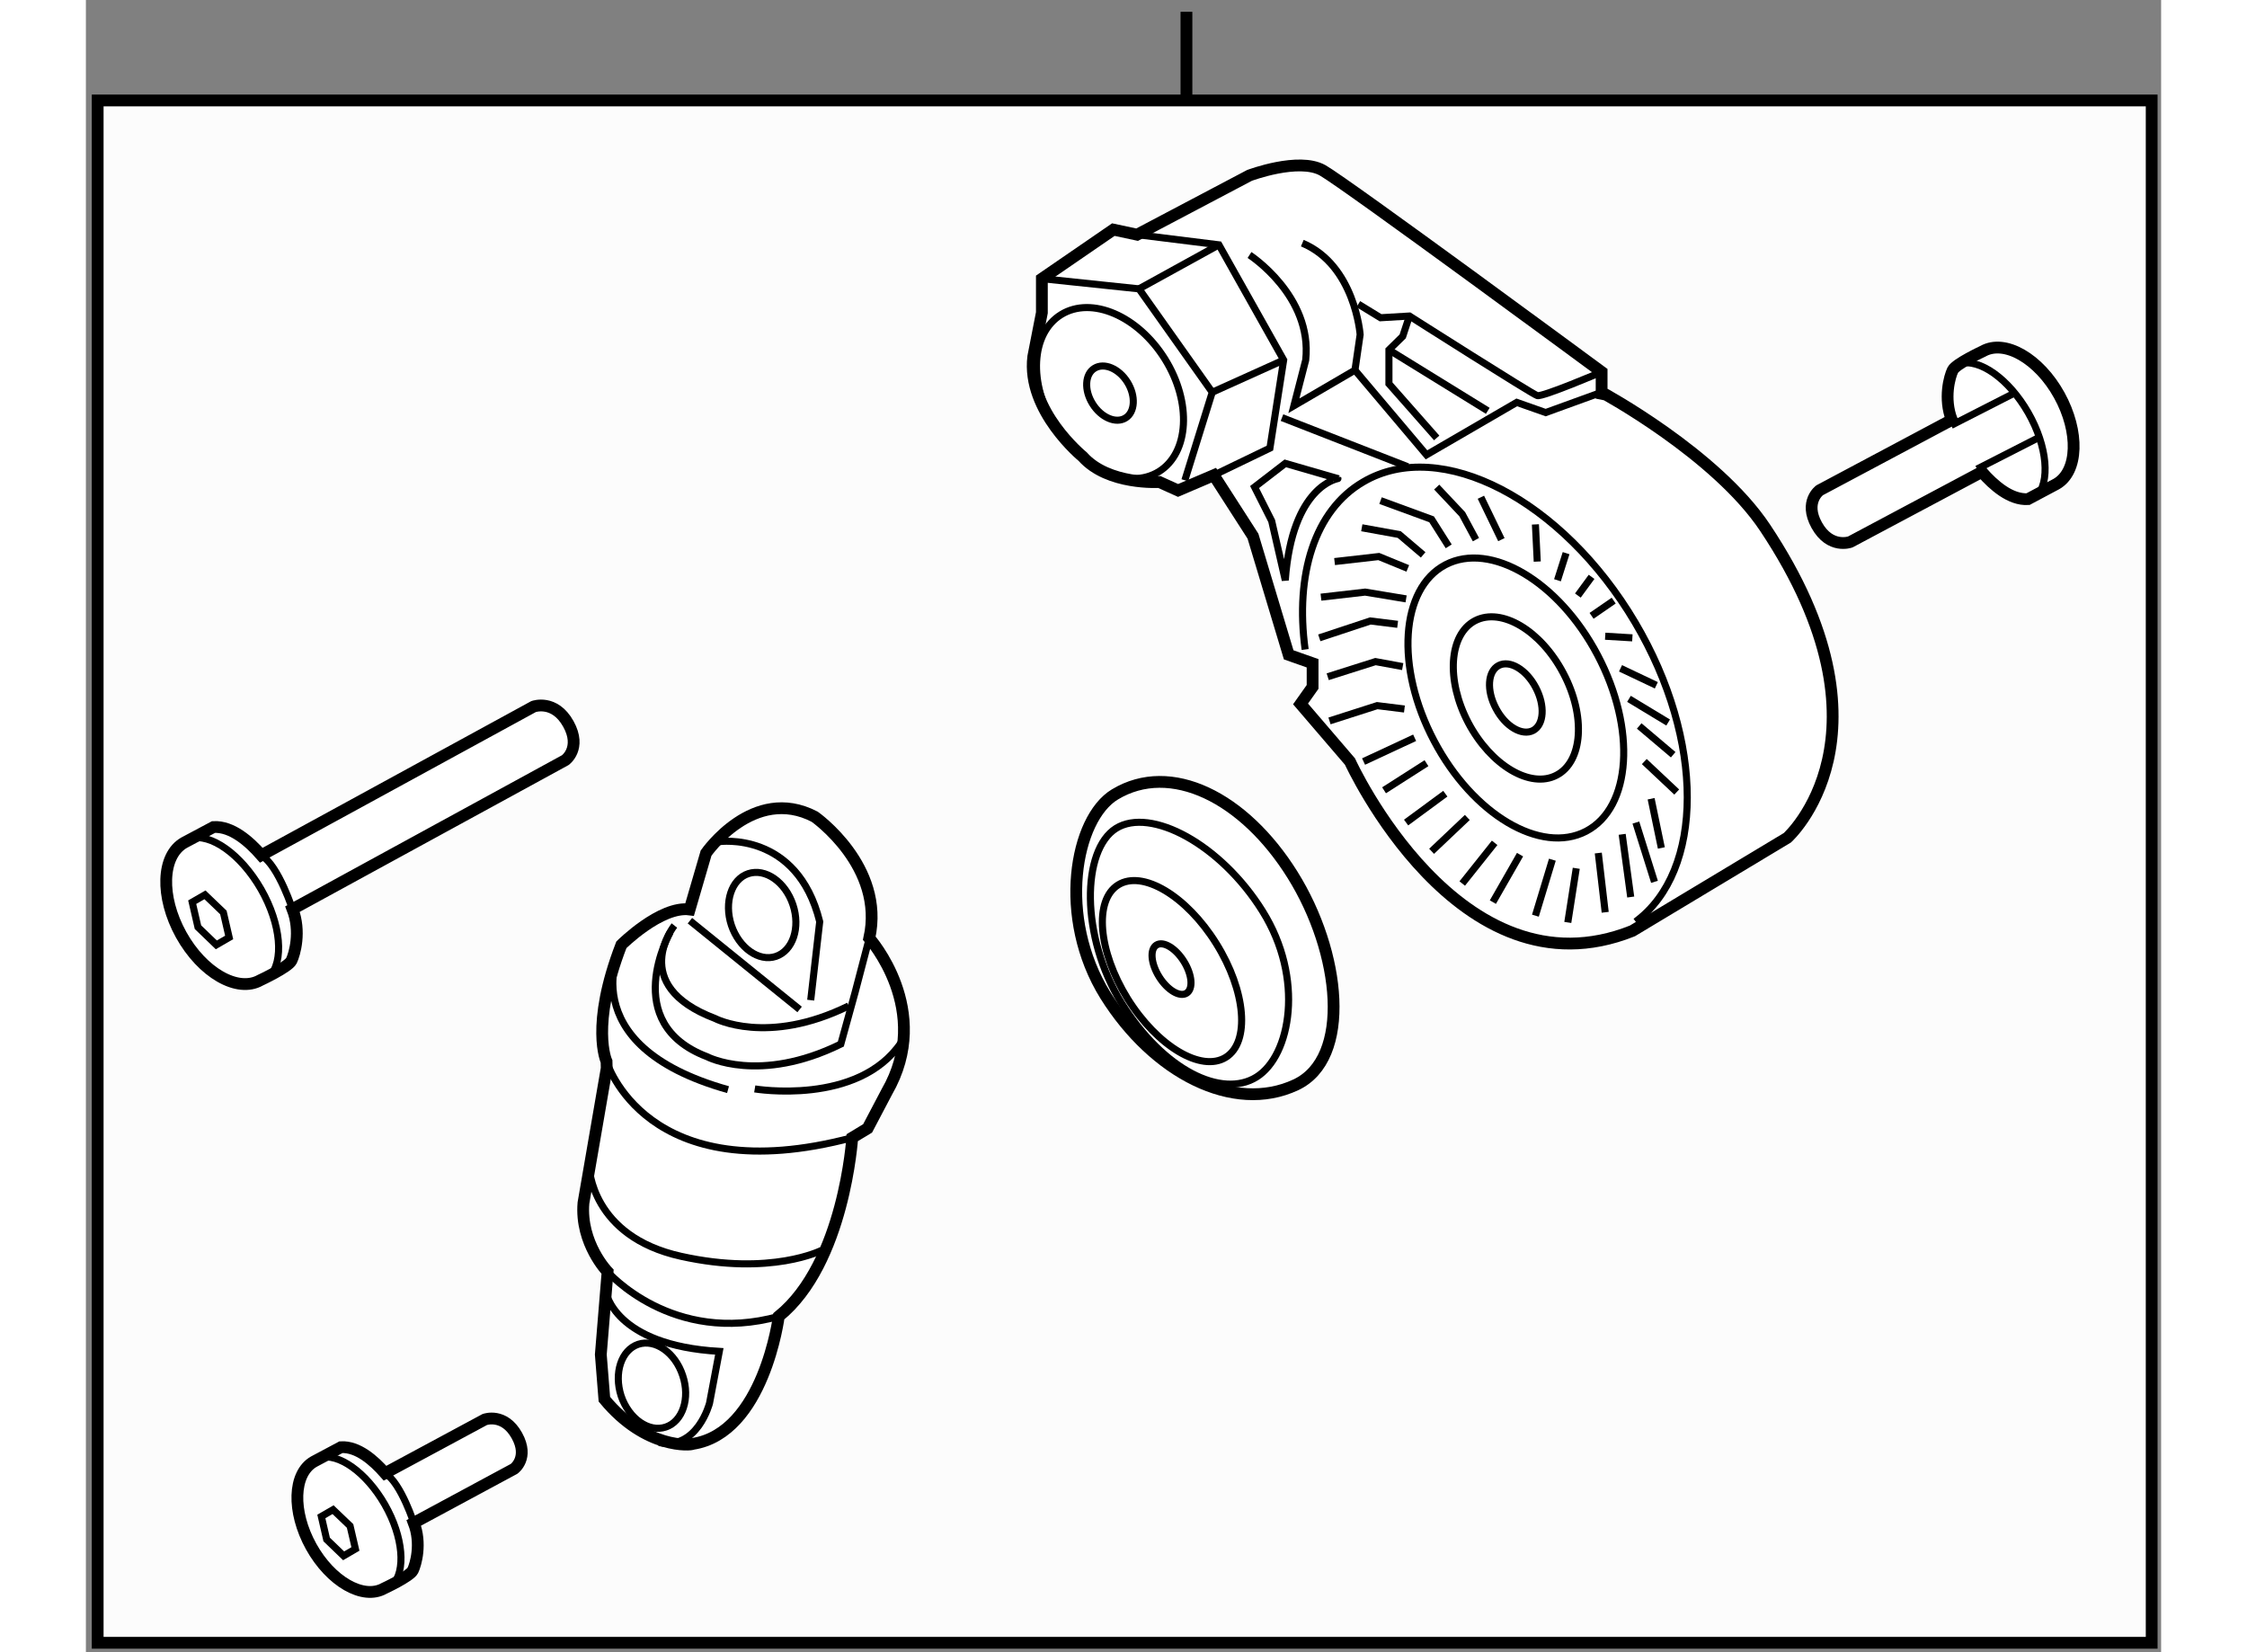 <?xml version="1.0" encoding="utf-8"?>
<!-- Generator: Adobe Illustrator 15.1.0, SVG Export Plug-In . SVG Version: 6.00 Build 0)  -->
<!DOCTYPE svg PUBLIC "-//W3C//DTD SVG 1.1//EN" "http://www.w3.org/Graphics/SVG/1.1/DTD/svg11.dtd">
<svg version="1.1" xmlns="http://www.w3.org/2000/svg" xmlns:xlink="http://www.w3.org/1999/xlink" x="0px" y="0px" width="244.8px"
	 height="180px" viewBox="119.342 12.25 87.994 70.057" enable-background="new 0 0 244.8 180" xml:space="preserve">
	
<rect x="119.342" y="12.25" width="87.994" height="70.057" fill="#808080" stroke="none"/>
	
<g><rect x="119.842" y="16.51" fill="#FCFCFC" stroke="#000000" stroke-width="0.5" width="87.094" height="65.397"></rect><line fill="#FCFCFC" stroke="#000000" stroke-width="0.5" x1="166.008" y1="12.75" x2="166.008" y2="16.405"></line></g>



	
<g><path fill="#FFFFFF" stroke="#000000" stroke-width="0.5" d="M190.544,34.628c5.84,8.766,0.942,13.146,0.942,13.146l-6.57,3.949
			c-7.363,2.943-11.974-7.182-11.974-7.182l-2.096-2.443l0.511-0.722v-1.002l-1.014-0.358l-1.514-5.031l-1.662-2.585l-1.514,0.646
			l-0.794-0.358c0,0-2.168,0.142-3.251-1.077c0,0-2.379-1.94-2.095-4.237l0.365-1.866v-1.44l3.031-2.082l1.007,0.215l4.764-2.513
			c0,0,2.09-0.787,3.105-0.214c1.009,0.573,11.827,8.547,11.827,8.547v0.861C183.614,28.882,188.451,31.487,190.544,34.628z"></path><path fill="none" stroke="#000000" stroke-width="0.3" d="M165.098,27.478c1.145,1.839,1.022,3.977-0.26,4.77
			c-1.286,0.793-3.259-0.056-4.398-1.894c-1.146-1.839-1.032-3.971,0.255-4.765C161.984,24.795,163.957,25.644,165.098,27.478z"></path><path fill="none" stroke="#000000" stroke-width="0.3" d="M163.507,28.458c0.361,0.584,0.323,1.264-0.083,1.516
			c-0.409,0.252-1.033-0.018-1.396-0.601c-0.365-0.583-0.327-1.262,0.082-1.508C162.521,27.612,163.146,27.878,163.507,28.458z"></path><polyline fill="none" stroke="#000000" stroke-width="0.3" points="159.88,24.066 163.996,24.498 167.102,28.882 165.941,32.615 
					"></polyline><polyline fill="none" stroke="#000000" stroke-width="0.3" points="163.918,22.2 167.385,22.631 170.13,27.516 169.548,31.251 
			167.168,32.399 		"></polyline><line fill="none" stroke="#000000" stroke-width="0.3" x1="167.102" y1="28.882" x2="170.13" y2="27.516"></line><line fill="none" stroke="#000000" stroke-width="0.3" x1="163.996" y1="24.498" x2="167.385" y2="22.631"></line><path fill="none" stroke="#000000" stroke-width="0.3" d="M168.682,23.062c0,0,2.676,1.726,2.383,4.454l-0.501,1.94l2.589-1.511
			l0.22-1.508c0,0-0.22-2.943-2.452-3.878"></path><path fill="none" stroke="#000000" stroke-width="0.3" d="M183.614,28.021c0,0-2.522,1.077-2.731,1.003
			c-0.223-0.067-5.42-3.374-5.42-3.374l-1.225,0.073l-0.943-0.577"></path><polyline fill="none" stroke="#000000" stroke-width="0.3" points="173.152,27.945 176.186,31.536 180.014,29.312 181.24,29.744 
			183.614,28.882 		"></polyline><line fill="none" stroke="#000000" stroke-width="0.3" x1="170.059" y1="29.958" x2="175.393" y2="32.041"></line><path fill="none" stroke="#000000" stroke-width="0.3" d="M181.988,40.793c0.959,1.809,0.826,3.748-0.285,4.326
			c-1.11,0.583-2.783-0.413-3.742-2.22c-0.951-1.807-0.824-3.746,0.283-4.329C179.362,37.989,181.032,38.983,181.988,40.793z"></path><path fill="none" stroke="#000000" stroke-width="0.3" d="M180.82,41.405c0.401,0.76,0.352,1.573-0.113,1.819
			c-0.47,0.245-1.176-0.175-1.575-0.935c-0.408-0.763-0.353-1.578,0.117-1.821C179.718,40.222,180.421,40.643,180.82,41.405z"></path><path fill="none" stroke="#000000" stroke-width="0.3" d="M183.443,40.029c1.647,3.123,1.433,6.46-0.487,7.466
			c-1.917,1.004-4.805-0.711-6.449-3.833c-1.649-3.119-1.428-6.463,0.485-7.466C178.908,35.195,181.8,36.91,183.443,40.029z"></path><polyline fill="none" stroke="#000000" stroke-width="0.3" points="171.641,39.296 173.805,38.58 174.963,38.723 		"></polyline><polyline fill="none" stroke="#000000" stroke-width="0.3" points="171.712,37.571 173.585,37.356 175.322,37.644 		"></polyline><polyline fill="none" stroke="#000000" stroke-width="0.3" points="172.289,36.062 174.164,35.848 175.393,36.352 		"></polyline><polyline fill="none" stroke="#000000" stroke-width="0.3" points="173.443,34.628 175.032,34.916 176.045,35.778 		"></polyline><polyline fill="none" stroke="#000000" stroke-width="0.3" points="174.238,33.477 176.403,34.27 177.129,35.416 		"></polyline><polyline fill="none" stroke="#000000" stroke-width="0.3" points="176.619,32.903 177.702,34.053 178.283,35.132 		"></polyline><polyline fill="none" stroke="#000000" stroke-width="0.3" points="171.998,40.945 174.023,40.303 175.178,40.515 		"></polyline><polyline fill="none" stroke="#000000" stroke-width="0.3" points="172.074,42.818 174.096,42.17 175.251,42.313 		"></polyline><line fill="none" stroke="#000000" stroke-width="0.3" x1="173.518" y1="44.541" x2="175.684" y2="43.533"></line><line fill="none" stroke="#000000" stroke-width="0.3" x1="174.387" y1="45.76" x2="176.186" y2="44.61"></line><line fill="none" stroke="#000000" stroke-width="0.3" x1="175.322" y1="47.128" x2="176.985" y2="45.904"></line><line fill="none" stroke="#000000" stroke-width="0.3" x1="176.403" y1="48.347" x2="177.917" y2="46.912"></line><line fill="none" stroke="#000000" stroke-width="0.3" x1="177.702" y1="49.713" x2="179.076" y2="47.988"></line><line fill="none" stroke="#000000" stroke-width="0.3" x1="179.001" y1="50.502" x2="180.153" y2="48.489"></line><line fill="none" stroke="#000000" stroke-width="0.3" x1="180.805" y1="51.076" x2="181.524" y2="48.703"></line><line fill="none" stroke="#000000" stroke-width="0.3" x1="182.178" y1="51.363" x2="182.537" y2="49.067"></line><line fill="none" stroke="#000000" stroke-width="0.3" x1="183.764" y1="50.933" x2="183.471" y2="48.42"></line><line fill="none" stroke="#000000" stroke-width="0.3" x1="184.846" y1="50.286" x2="184.484" y2="47.627"></line><line fill="none" stroke="#000000" stroke-width="0.3" x1="185.854" y1="49.641" x2="185.065" y2="47.128"></line><line fill="none" stroke="#000000" stroke-width="0.3" x1="186.145" y1="48.205" x2="185.711" y2="46.118"></line><path fill="none" stroke="#000000" stroke-width="0.3" d="M171.041,39.79c-0.43-3.164,0.395-5.901,2.465-7.107
			c3.282-1.926,8.441,0.749,11.529,5.966c2.959,5.007,2.925,10.535,0.02,12.679"></path><line fill="none" stroke="#000000" stroke-width="0.3" x1="178.493" y1="33.334" x2="179.362" y2="35.132"></line><line fill="none" stroke="#000000" stroke-width="0.3" x1="180.805" y1="34.486" x2="180.883" y2="36.062"></line><line fill="none" stroke="#000000" stroke-width="0.3" x1="182.106" y1="35.705" x2="181.74" y2="36.854"></line><line fill="none" stroke="#000000" stroke-width="0.3" x1="183.186" y1="36.71" x2="182.605" y2="37.502"></line><line fill="none" stroke="#000000" stroke-width="0.3" x1="184.125" y1="37.717" x2="183.186" y2="38.363"></line><line fill="none" stroke="#000000" stroke-width="0.3" x1="183.764" y1="39.227" x2="184.916" y2="39.296"></line><line fill="none" stroke="#000000" stroke-width="0.3" x1="184.414" y1="40.588" x2="185.932" y2="41.308"></line><line fill="none" stroke="#000000" stroke-width="0.3" x1="184.772" y1="41.882" x2="186.433" y2="42.886"></line><line fill="none" stroke="#000000" stroke-width="0.3" x1="185.206" y1="43.032" x2="186.647" y2="44.252"></line><line fill="none" stroke="#000000" stroke-width="0.3" x1="185.422" y1="44.541" x2="186.797" y2="45.834"></line><line fill="none" stroke="#000000" stroke-width="0.3" x1="178.785" y1="29.67" x2="174.594" y2="27.085"></line><polyline fill="none" stroke="#000000" stroke-width="0.3" points="176.619,30.82 174.594,28.523 174.594,27.085 175.178,26.513 
			175.463,25.649 		"></polyline><path fill="none" stroke="#000000" stroke-width="0.3" d="M170.199,36.854l-0.577-2.515l-0.725-1.437l1.302-1.004l2.232,0.646
			C172.432,32.545,170.488,32.83,170.199,36.854z"></path></g>



	
<g><path fill="#FFFFFF" stroke="#000000" stroke-width="0.5" d="M192.859,33.037l5.6-2.983c-0.352-0.915-0.091-1.838,0.043-2.111
			c0.137-0.269,1.275-0.798,1.275-0.798c0.928-0.527,2.379,0.307,3.24,1.862c0.859,1.555,0.806,3.239-0.123,3.767l-1.202,0.64
			c-0.746,0.043-1.459-0.586-1.958-1.154l-5.578,2.97c0,0-0.856,0.313-1.424-0.715C192.183,33.521,192.859,33.037,192.859,33.037z"></path><path fill="none" stroke="#000000" stroke-width="0.3" d="M198.798,27.67c0.835-0.23,2.075,0.637,2.903,2.08
			c0.822,1.439,0.941,2.957,0.333,3.579"></path><line fill="none" stroke="#000000" stroke-width="0.3" x1="199.531" y1="32.138" x2="202.25" y2="30.75"></line><line fill="none" stroke="#000000" stroke-width="0.3" x1="198.432" y1="30.287" x2="201.15" y2="28.899"></line></g>



	
<g><path fill="#FFFFFF" stroke="#000000" stroke-width="0.5" d="M170.506,49.345c2.061,3.299,2.52,7.789,0.139,8.904
			c-2.637,1.234-6.013-0.497-8.074-3.796c-2.047-3.302-1.298-7.493,0.406-8.519C165.33,44.514,168.446,46.043,170.506,49.345z"></path><path fill="none" stroke="#000000" stroke-width="0.3" d="M167.271,52.257c1.261,2.019,1.439,4.181,0.407,4.825
			c-1.039,0.646-2.901-0.464-4.164-2.483c-1.252-2.02-1.433-4.182-0.401-4.828C164.148,49.126,166.012,50.237,167.271,52.257z"></path><path fill="none" stroke="#000000" stroke-width="0.3" d="M169.236,50.888c1.778,2.847,1.199,6.123-0.259,7.031
			c-1.466,0.911-3.932-0.274-5.713-3.122c-1.768-2.849-1.694-6.512-0.239-7.424C164.485,46.465,167.459,48.039,169.236,50.888z"></path><ellipse transform="matrix(0.848 -0.53 0.53 0.848 -3.197 95.696)" fill="none" stroke="#000000" stroke-width="0.3" cx="165.396" cy="53.427" rx="0.618" ry="1.204"></ellipse></g>



	
<g><path fill="#FFFFFF" stroke="#000000" stroke-width="0.5" d="M139.67,44.481l-11.567,6.317c0.366,0.948,0.093,1.904-0.046,2.188
			c-0.141,0.278-1.32,0.827-1.32,0.827c-0.961,0.546-2.463-0.318-3.357-1.929c-0.891-1.611-0.834-3.354,0.129-3.903l1.245-0.663
			c0.773-0.044,1.511,0.607,2.027,1.196l11.544-6.304c0,0,0.888-0.324,1.478,0.741C140.37,43.981,139.67,44.481,139.67,44.481z"></path><path fill="none" stroke="#000000" stroke-width="0.3" d="M128.135,50.901c0,0-0.611-1.941-1.354-2.386"></path><polygon fill="none" stroke="#000000" stroke-width="0.3" points="123.85,50.504 124.391,50.192 125.172,50.94 125.417,52 
			124.873,52.314 124.094,51.564 		"></polygon><path fill="none" stroke="#000000" stroke-width="0.3" d="M123.764,47.805c0.864-0.239,2.148,0.66,3.008,2.154
			c0.852,1.492,0.976,3.064,0.346,3.708"></path></g>



	
<g><path fill="#FFFFFF" stroke="#000000" stroke-width="0.5" d="M141.327,71.58c1.766,2.137,3.695,1.95,3.747,1.893
			c3.018-0.461,3.649-5.408,3.649-5.408c2.779-2.253,3.114-7.575,3.114-7.575l0.652-0.394l0.811-1.542
			c1.999-3.462-0.74-6.522-0.74-6.522c0.681-3.051-2.316-5.151-2.316-5.151c-2.599-1.356-4.605,1.543-4.605,1.543l-0.697,2.389
			c-1.232-0.158-2.894,1.499-2.894,1.499c-1.332,3.45-0.629,4.947-0.629,4.947l0.007,0.285l-0.986,5.715
			c-0.143,1.711,1.023,2.916,1.023,2.916l-0.287,3.511L141.327,71.58z"></path><path fill="none" stroke="#000000" stroke-width="0.3" d="M144.648,70.576c0.325,0.965-0.004,1.948-0.72,2.184
			c-0.72,0.24-1.563-0.355-1.891-1.321c-0.313-0.968,0.005-1.947,0.726-2.189C143.488,69.012,144.332,69.609,144.648,70.576z"></path><path fill="none" stroke="#000000" stroke-width="0.3" d="M149.323,50.614c0.324,0.974-0.005,1.948-0.726,2.19
			c-0.715,0.237-1.558-0.353-1.886-1.326c-0.317-0.968,0.005-1.95,0.722-2.185C148.158,49.056,149.001,49.648,149.323,50.614z"></path><path fill="none" stroke="#000000" stroke-width="0.3" d="M141.463,66.174c0,0,2.742,3.15,7.261,1.892"></path><path fill="none" stroke="#000000" stroke-width="0.3" d="M140.684,61.736c0,0,0.078,2.941,3.894,3.784
			c3.814,0.849,5.966-0.256,5.966-0.256"></path><path fill="none" stroke="#000000" stroke-width="0.3" d="M141.419,57.258c0,0,1.663,5.554,10.419,3.232"></path><path fill="none" stroke="#000000" stroke-width="0.3" d="M142.048,52.312c0,0-2.263,4.233,4.522,6.141"></path><path fill="none" stroke="#000000" stroke-width="0.3" d="M147.703,58.422c0,0,4.385,0.737,6.21-1.969"></path><line fill="none" stroke="#000000" stroke-width="0.3" x1="144.954" y1="51.289" x2="149.606" y2="55.053"></line><path fill="none" stroke="#000000" stroke-width="0.3" d="M146.194,47.938c0,0,3.306-0.47,4.264,3.392l-0.382,3.329"></path><path fill="none" stroke="#000000" stroke-width="0.3" d="M144.296,51.494c0,0-2.014,2.52,1.722,3.94c0,0,2.211,1.171,5.67-0.532"></path><path fill="none" stroke="#000000" stroke-width="0.3" d="M144.114,51.784c0,0-2.173,3.848,1.566,5.271
			c0,0,2.209,1.17,5.673-0.534l0.606-2.195l0.601-2.294"></path><path fill="none" stroke="#000000" stroke-width="0.3" d="M141.391,67.029c0,0,0.347,2.265,4.81,2.522l-0.415,2.197
			c0,0-0.515,2.001-2.14,1.668"></path></g>



	
<g><path fill="#FFFFFF" stroke="#000000" stroke-width="0.5" d="M137.498,74.532l-4.252,2.291c0.337,0.874,0.086,1.755-0.041,2.016
			c-0.13,0.257-1.217,0.762-1.217,0.762c-0.888,0.503-2.273-0.293-3.096-1.778c-0.82-1.485-0.77-3.093,0.119-3.598l1.147-0.611
			c0.713-0.041,1.392,0.56,1.869,1.103l4.229-2.277c0,0,0.82-0.298,1.362,0.683C138.144,74.07,137.498,74.532,137.498,74.532z"></path><path fill="none" stroke="#000000" stroke-width="0.3" d="M133.277,76.916c0,0-0.564-1.79-1.249-2.199"></path><polygon fill="none" stroke="#000000" stroke-width="0.3" points="129.326,76.551 129.823,76.263 130.544,76.953 130.771,77.929 
			130.271,78.22 129.551,77.527 		"></polygon><path fill="none" stroke="#000000" stroke-width="0.3" d="M129.248,74.062c0.795-0.22,1.979,0.609,2.771,1.986
			c0.786,1.376,0.898,2.825,0.318,3.418"></path></g>


</svg>